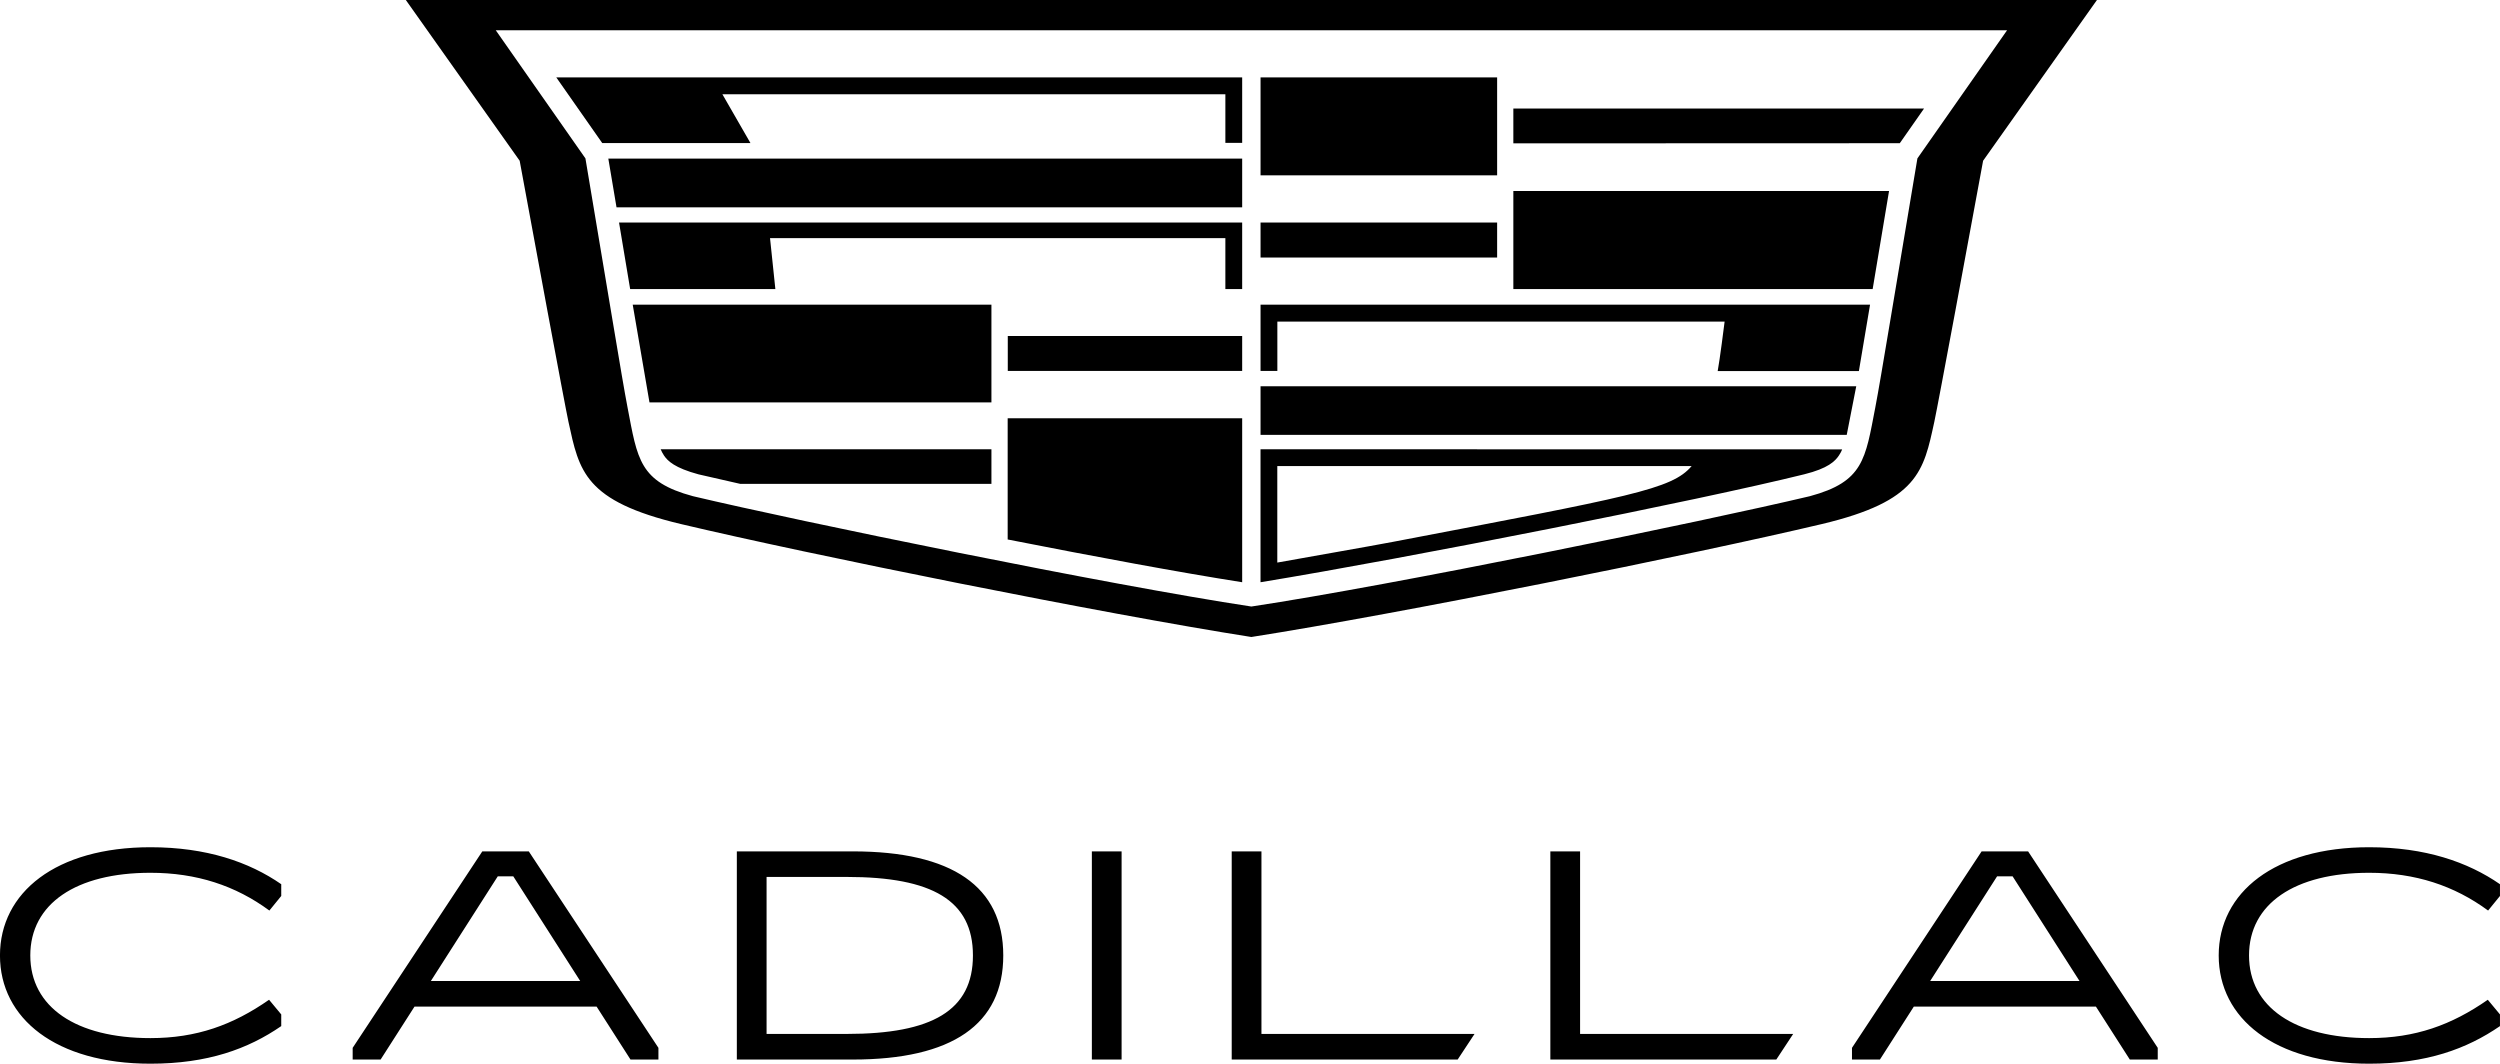 <?xml version="1.0" encoding="utf-8"?>
<svg xmlns="http://www.w3.org/2000/svg" id="Layer_2" data-name="Layer 2" viewBox="0 0 891.14 379.15">
  <g id="Layer_1-2" data-name="Layer 1">
    <path d="M262.65,377.67v-74.19h41.34c35.4,0,53.63,12.51,53.63,37.1s-18.23,37.1-53.63,37.1h-41.34ZM273.25,368.55h28.62c30.42,0,44.94-8.37,44.94-27.98s-14.52-27.98-44.94-27.98h-28.62v55.96ZM389.2,377.67v-74.19h10.6v74.19h-10.6ZM563.23,368.55h75.96l-6.01,9.12h-80.55v-74.19h10.6v65.08ZM449.65,368.55h75.96l-6.01,9.12h-80.55v-74.19h10.6v65.08ZM125.71,377.67v-4.16l46.21-70.03h16.57l46.21,70.03v4.16h-9.96l-12.08-18.87h-64.9l-12.08,18.87h-9.57M153.58,349.69h53.24l-23.85-37.31h-5.54l-23.85,37.31ZM100.26,319.36l-4.24,5.21c-12.08-8.9-25.97-13.46-42.4-13.46-26.5,0-42.82,11.02-42.82,29.46s16.32,29.47,42.82,29.47c16.43,0,29.36-4.66,42.29-13.67l4.34,5.23v4.16c-11.82,8.14-26.24,13.4-46.63,13.4-33.7,0-53.63-16.11-53.63-38.58s19.93-38.58,53.63-38.58c19.96,0,35.18,5.25,46.63,13.18v4.18ZM891.14,319.36l-4.24,5.21c-12.08-8.9-25.97-13.46-42.4-13.46-26.5,0-42.82,11.02-42.82,29.46s16.32,29.47,42.82,29.47c16.43,0,29.36-4.66,42.29-13.67l4.34,5.23v4.16c-11.82,8.14-26.24,13.4-46.63,13.4-33.7,0-53.63-16.11-53.63-38.58s19.93-38.58,53.63-38.58c19.96,0,35.18,5.25,46.63,13.18v4.18ZM660.15,377.67v-4.16l46.21-70.03h16.57l46.21,70.03v4.16h-9.96l-12.08-18.87h-64.9l-12.08,18.87h-9.57M688.02,349.69h53.24l-23.85-37.31h-5.54l-23.85,37.31ZM276.39,103.03h-51.77l-3.96-23.71h222.12v23.71h-5.99v-18.15h-162.31s1.9,18.15,1.9,18.15ZM219.76,73.9h223.02v-17.36h-225.94l2.92,17.36ZM359.23,132.22h83.55v-12.45h-83.55v12.45ZM214.66,50.99h52.84l-10-17.39h179.29v17.32h5.99v-23.33h-244.49l16.37,23.39ZM533.66,27.6h-84.33v34.89h84.33V27.6ZM236.63,162.29c1.37,2.07,3.91,4.5,12.35,6.79,4.07.96,8.62,1.99,14.9,3.4h89.52v-12.33h-117.9c.35.82.71,1.49,1.14,2.14ZM231.52,143.44h121.88v-34.83h-127.86l5.97,34.83ZM359.19,192.3c31.2,6.14,61.7,11.81,83.59,15.24v-58.45h-83.59v43.21ZM539.44,103.03h128.08l5.84-34.94h-133.92v34.94ZM539.44,38.7v12.4l137.75-.05,8.64-12.35h-146.39ZM747.47,0l-40.58,57.3c-4.45,24.33-16.08,87.04-17.4,93.1-3.82,17.53-5.65,28.21-40.08,36.4-45.85,10.87-150.69,32.01-203.36,40.26-52.67-8.25-157.49-29.38-203.33-40.26-34.43-8.19-36.26-18.86-40.08-36.4-1.32-6.06-12.95-68.77-17.4-93.1L144.66,0h602.81ZM715.43,10.78H176.71l31.97,45.68c8.02,47.52,12.95,78.07,15,88.73,3.56,18.53,4.19,26.52,23.33,31.68,38.06,9.03,148.36,31.68,199.05,39.33,50.69-7.64,161.02-30.3,199.08-39.33,19.14-5.16,19.76-13.15,23.33-31.68,2.05-10.65,6.98-41.2,15-88.73l31.97-45.68ZM449.33,132.22h5.99v-17.59h159.43c-.21,1.71-1.7,13.5-2.47,17.64h50.33l3.98-23.66h-217.26v23.61ZM449.33,155h208.95s3.39-17.32,3.39-17.32h-212.34v17.32ZM533.66,79.33h-84.33v12.46h84.33v-12.46ZM449.33,160.14l207.31.04c-.22.67-.79,1.65-1.12,2.14-1.37,2.07-3.89,4.64-12.37,6.74-37.5,9.31-140.67,29.76-193.83,38.48v-47.41ZM455.31,200.53c9.55-1.73,32.91-5.8,41.25-7.39,84.82-16.21,99.36-18.67,106.43-27h-147.69v34.39Z"/>
  </g>
</svg>